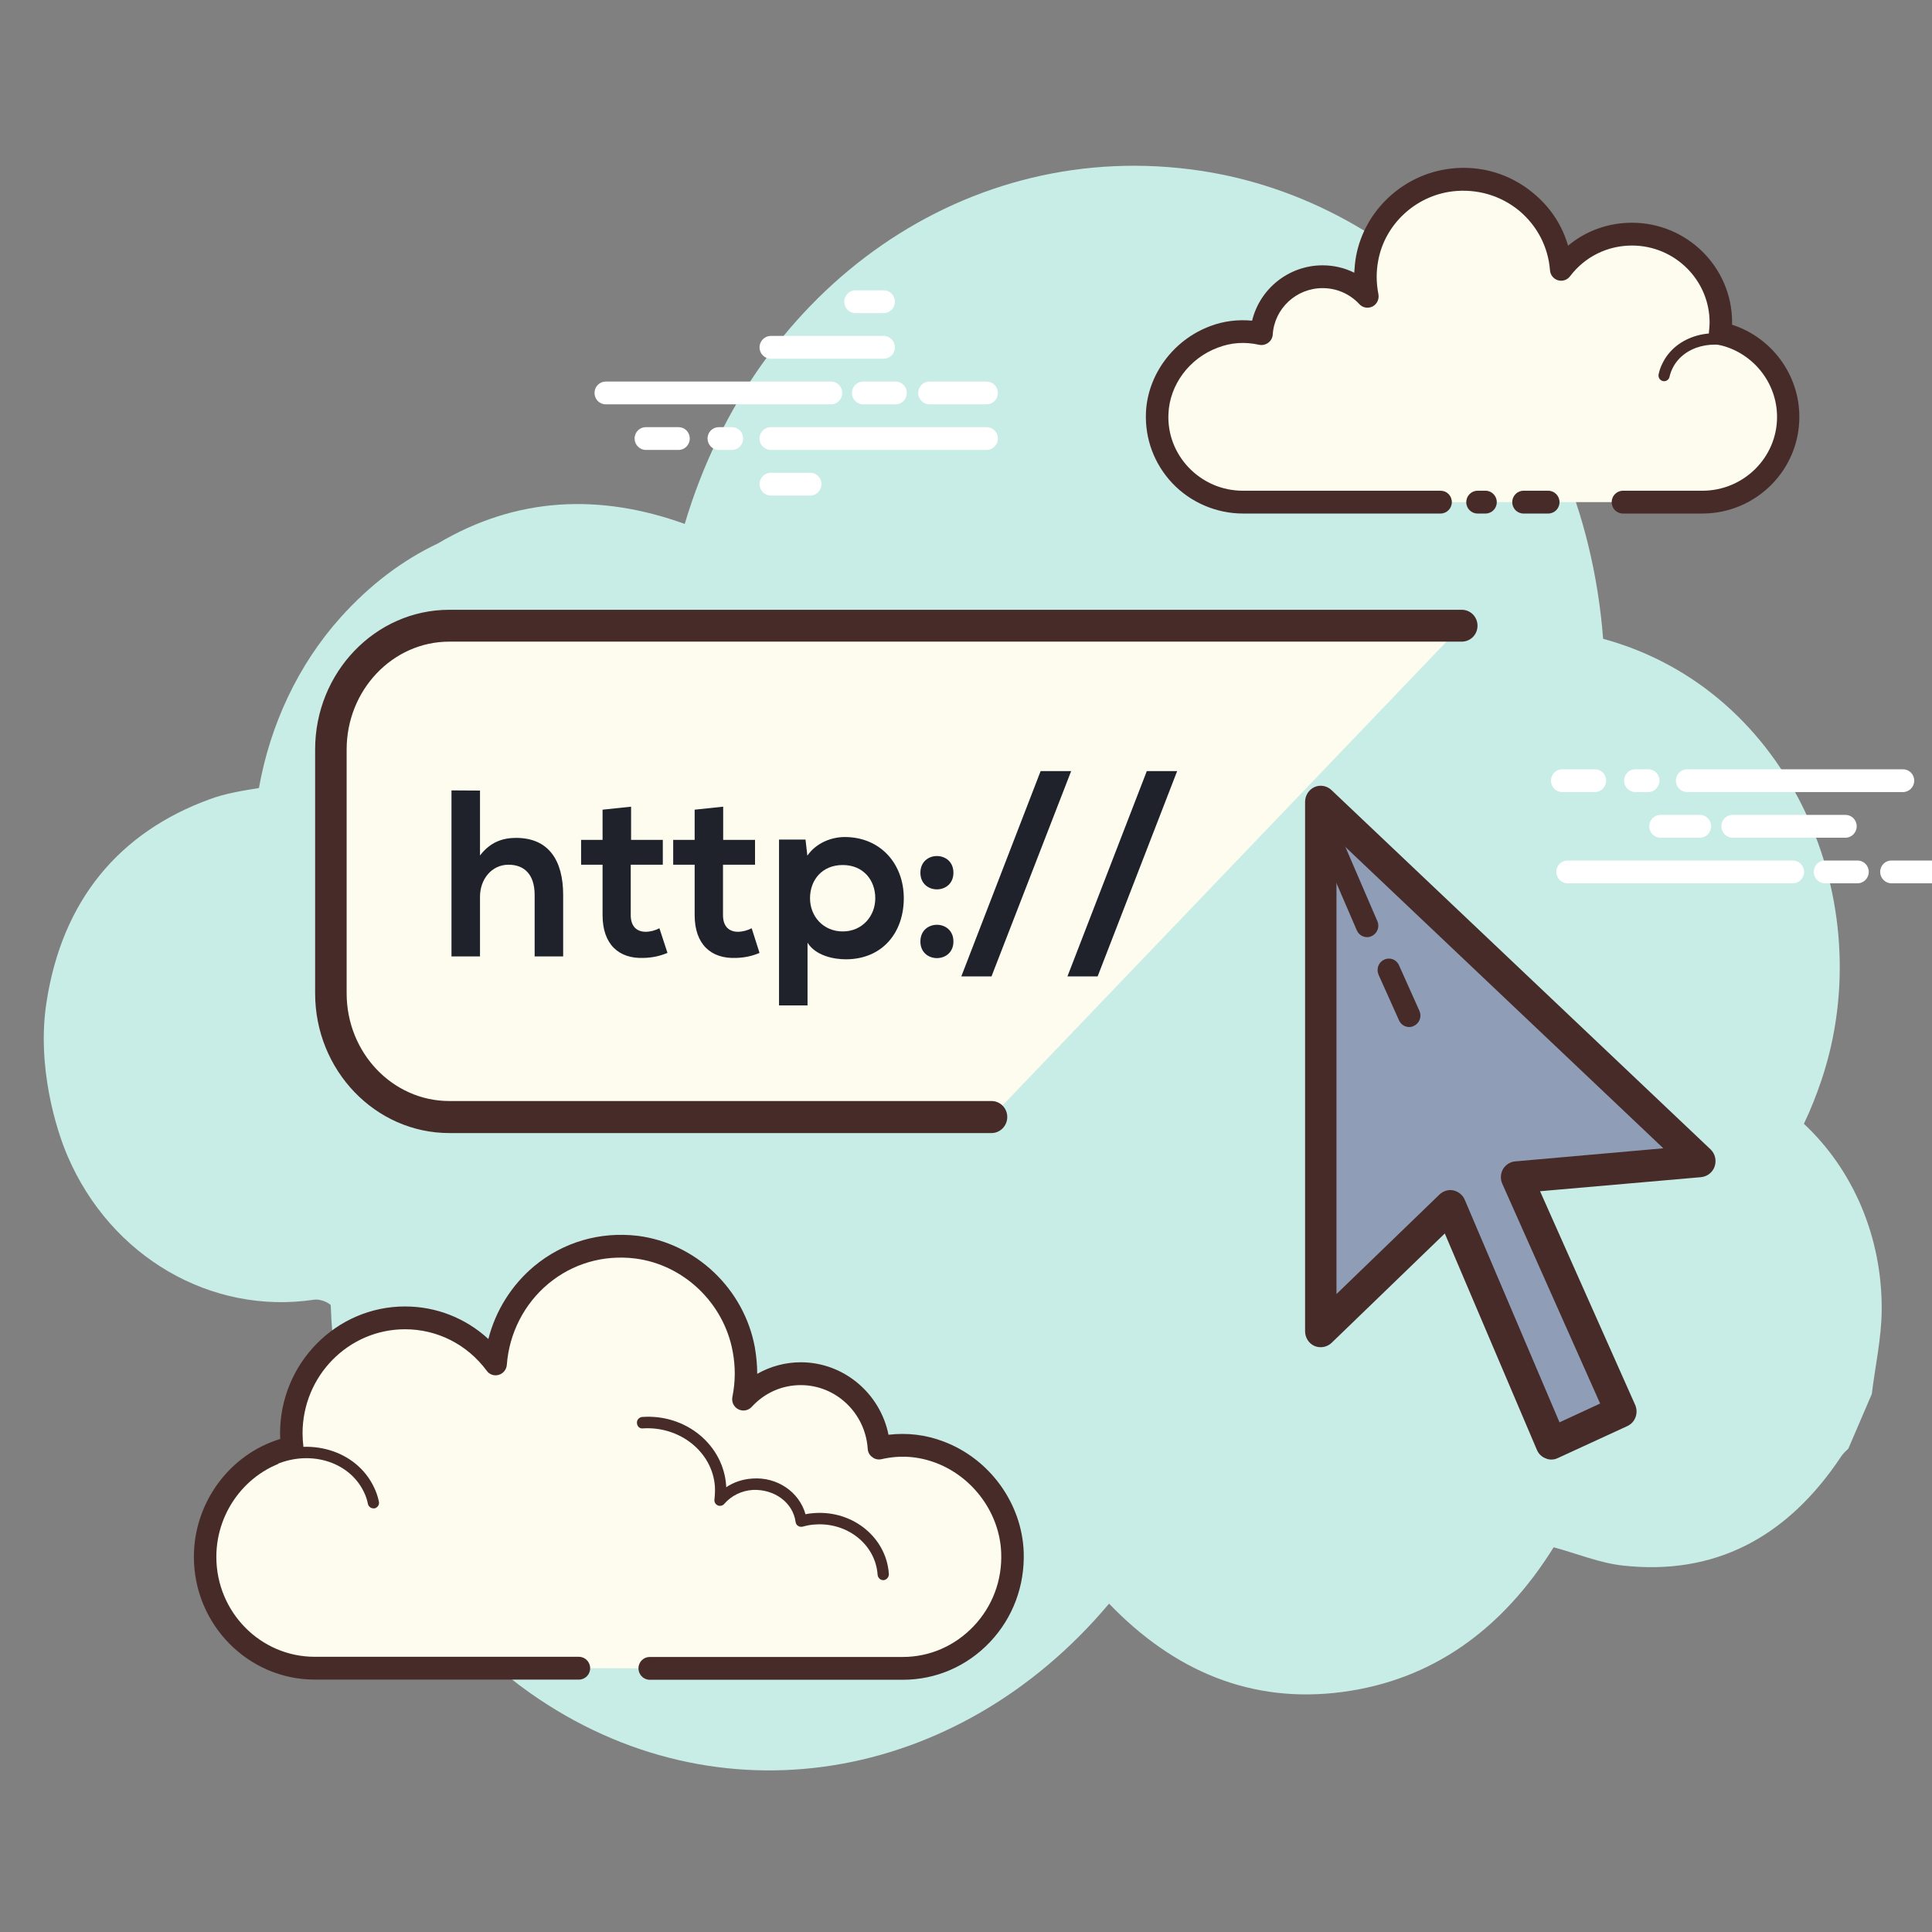 <?xml version="1.0" encoding="UTF-8"?>
<svg xmlns="http://www.w3.org/2000/svg" xmlns:xlink="http://www.w3.org/1999/xlink" width="45pt" height="45pt" viewBox="0 0 45 45" version="1.2">
<rect x="0" y="0" width="45" height="45" fill="#808080" stroke="none"/>
<defs>
<clipPath id="clip1">
  <path d="M 1 3.148 L 44 3.148 L 44 42 L 1 42 Z M 1 3.148 "/>
</clipPath>
<clipPath id="clip2">
  <path d="M 26 3.148 L 42 3.148 L 42 12 L 26 12 Z M 26 3.148 "/>
</clipPath>
</defs>
<g id="surface1">
<g clip-path="url(#clip1)" clip-rule="nonzero">
<path style=" stroke:none;fill-rule:nonzero;fill:rgb(78.429%,92.94%,90.199%);fill-opacity:1;" d="M 42.016 26.176 C 42.172 25.852 42.309 25.504 42.43 25.145 C 43.809 21.02 41.727 16.074 37.34 14.879 C 36.867 8.832 32.684 4.684 27.961 3.977 C 22.551 3.168 17.598 6.656 15.949 12.203 C 13.965 11.488 12.027 11.574 10.203 12.656 C 9.375 13.047 8.617 13.621 7.938 14.375 C 6.941 15.484 6.293 16.883 6.031 18.355 C 5.637 18.418 5.254 18.48 4.891 18.613 C 2.777 19.383 1.445 20.969 1.082 23.352 C 0.852 24.84 1.312 26.32 1.57 26.918 C 2.582 29.285 4.926 30.629 7.312 30.273 C 7.43 30.254 7.602 30.309 7.703 30.395 C 7.828 34.18 9.637 37.523 12.348 39.434 C 16.699 42.5 22.301 41.555 25.832 37.352 C 27.344 38.922 29.145 39.688 31.262 39.41 C 33.363 39.133 34.996 37.953 36.188 36.039 C 36.738 36.188 37.262 36.406 37.801 36.465 C 39.914 36.699 41.617 35.836 42.891 33.914 C 42.934 33.848 42.996 33.797 43.051 33.742 C 43.234 33.316 43.414 32.895 43.598 32.469 C 43.676 31.824 43.82 31.184 43.828 30.539 C 43.848 28.809 43.152 27.234 42.016 26.176 Z M 42.016 26.176 "/>
</g>
<path style=" stroke:none;fill-rule:nonzero;fill:rgb(99.219%,98.819%,93.729%);fill-opacity:1;" d="M 13.484 38.855 C 13.484 38.855 7.371 38.855 7.332 38.855 C 5.922 38.855 4.777 37.695 4.777 36.262 C 4.777 35.008 5.648 33.965 6.809 33.719 C 6.797 33.609 6.785 33.5 6.785 33.387 C 6.785 31.902 7.973 30.695 9.434 30.695 C 10.297 30.695 11.062 31.117 11.543 31.77 C 11.668 30.113 13.121 28.84 14.824 29.051 C 16.066 29.203 17.098 30.18 17.324 31.434 C 17.398 31.836 17.391 32.223 17.316 32.59 C 17.652 32.223 18.125 31.996 18.656 31.996 C 19.621 31.996 20.414 32.762 20.473 33.727 C 20.914 33.629 21.391 33.637 21.895 33.828 C 22.855 34.195 23.543 35.113 23.582 36.156 C 23.641 37.641 22.473 38.859 21.027 38.859 C 20.918 38.859 20.531 38.859 20.445 38.859 L 15.137 38.859 "/>
<path style=" stroke:none;fill-rule:nonzero;fill:rgb(27.84%,16.859%,16.08%);fill-opacity:1;" d="M 7.332 39.121 L 13.484 39.121 C 13.629 39.121 13.746 39.004 13.746 38.855 C 13.746 38.711 13.629 38.59 13.484 38.59 L 7.332 38.59 C 6.066 38.59 5.039 37.547 5.039 36.262 C 5.039 35.164 5.805 34.203 6.863 33.98 C 6.996 33.949 7.086 33.824 7.066 33.688 C 7.055 33.586 7.047 33.488 7.047 33.387 C 7.047 32.047 8.117 30.961 9.434 30.961 C 10.184 30.961 10.879 31.312 11.336 31.926 C 11.398 32.016 11.512 32.055 11.617 32.023 C 11.723 31.992 11.797 31.898 11.805 31.789 C 11.859 31.055 12.211 30.367 12.77 29.902 C 13.336 29.43 14.055 29.223 14.789 29.312 C 15.922 29.453 16.859 30.348 17.066 31.48 C 17.133 31.836 17.129 32.191 17.059 32.535 C 17.035 32.652 17.09 32.77 17.195 32.824 C 17.301 32.879 17.43 32.855 17.508 32.77 C 17.809 32.441 18.215 32.262 18.652 32.262 C 19.473 32.262 20.156 32.914 20.211 33.746 C 20.215 33.824 20.254 33.895 20.316 33.938 C 20.375 33.988 20.457 34.004 20.527 33.988 C 20.969 33.887 21.387 33.918 21.801 34.074 C 22.672 34.406 23.285 35.25 23.32 36.168 C 23.344 36.809 23.117 37.414 22.68 37.875 C 22.242 38.336 21.656 38.594 21.027 38.594 L 15.133 38.594 C 14.988 38.594 14.871 38.711 14.871 38.859 C 14.871 39.004 14.988 39.125 15.133 39.125 L 21.027 39.125 C 21.801 39.125 22.523 38.812 23.059 38.246 C 23.594 37.68 23.871 36.934 23.844 36.148 C 23.801 35.016 23.055 33.984 21.984 33.578 C 21.566 33.418 21.137 33.367 20.695 33.418 C 20.5 32.453 19.652 31.73 18.652 31.73 C 18.297 31.73 17.945 31.824 17.637 32 C 17.637 31.797 17.617 31.59 17.582 31.383 C 17.332 30.023 16.211 28.957 14.855 28.785 C 13.977 28.68 13.117 28.93 12.441 29.492 C 11.918 29.93 11.543 30.527 11.375 31.188 C 10.848 30.703 10.164 30.43 9.434 30.43 C 7.828 30.43 6.523 31.758 6.523 33.387 C 6.523 33.43 6.527 33.473 6.527 33.516 C 5.352 33.875 4.516 34.992 4.516 36.262 C 4.516 37.84 5.781 39.121 7.332 39.121 Z M 7.332 39.121 "/>
<path style=" stroke:none;fill-rule:nonzero;fill:rgb(99.219%,98.819%,93.729%);fill-opacity:1;" d="M 14.965 33.137 C 15.91 33.074 16.727 33.738 16.781 34.617 C 16.789 34.727 16.785 34.836 16.77 34.941 C 16.953 34.73 17.223 34.59 17.531 34.57 C 18.102 34.531 18.59 34.91 18.66 35.43 C 18.766 35.402 18.871 35.383 18.984 35.375 C 19.809 35.32 20.523 35.898 20.574 36.672 "/>
<path style=" stroke:none;fill-rule:nonzero;fill:rgb(27.84%,16.859%,16.08%);fill-opacity:1;" d="M 20.574 36.805 C 20.578 36.805 20.578 36.805 20.582 36.805 C 20.652 36.797 20.707 36.734 20.703 36.66 C 20.648 35.82 19.875 35.18 18.973 35.242 C 18.902 35.246 18.832 35.254 18.762 35.27 C 18.617 34.754 18.105 34.395 17.523 34.438 C 17.301 34.453 17.094 34.52 16.914 34.641 C 16.914 34.629 16.914 34.621 16.914 34.609 C 16.852 33.656 15.977 32.93 14.957 33.004 C 14.883 33.012 14.828 33.074 14.836 33.148 C 14.84 33.219 14.898 33.281 14.973 33.27 C 15.836 33.215 16.598 33.82 16.652 34.629 C 16.656 34.727 16.652 34.824 16.641 34.922 C 16.633 34.98 16.66 35.035 16.715 35.062 C 16.766 35.086 16.828 35.074 16.867 35.031 C 17.035 34.836 17.273 34.719 17.539 34.703 C 18.039 34.684 18.469 34.996 18.531 35.449 C 18.535 35.484 18.555 35.52 18.586 35.539 C 18.617 35.562 18.656 35.566 18.695 35.559 C 18.793 35.531 18.891 35.512 18.992 35.508 C 19.742 35.457 20.395 35.98 20.441 36.68 C 20.449 36.75 20.504 36.805 20.574 36.805 Z M 20.574 36.805 "/>
<path style=" stroke:none;fill-rule:nonzero;fill:rgb(99.219%,98.819%,93.729%);fill-opacity:1;" d="M 6.297 34.023 C 7.188 33.598 8.215 33.898 8.594 34.695 C 8.641 34.797 8.676 34.898 8.699 35 "/>
<path style=" stroke:none;fill-rule:nonzero;fill:rgb(27.84%,16.859%,16.08%);fill-opacity:1;" d="M 8.699 35.133 C 8.707 35.133 8.719 35.133 8.727 35.133 C 8.797 35.113 8.844 35.043 8.824 34.973 C 8.801 34.855 8.762 34.746 8.711 34.641 C 8.301 33.777 7.195 33.449 6.242 33.902 C 6.176 33.934 6.148 34.012 6.18 34.078 C 6.211 34.148 6.289 34.172 6.355 34.145 C 7.176 33.75 8.129 34.023 8.477 34.754 C 8.52 34.84 8.551 34.934 8.57 35.031 C 8.586 35.094 8.641 35.133 8.699 35.133 Z M 8.699 35.133 "/>
<path style=" stroke:none;fill-rule:nonzero;fill:rgb(100%,100%,100%);fill-opacity:1;" d="M 19.355 9.418 L 14.109 9.418 C 13.965 9.418 13.848 9.301 13.848 9.152 C 13.848 9.004 13.965 8.887 14.109 8.887 L 19.355 8.887 C 19.5 8.887 19.617 9.004 19.617 9.152 C 19.617 9.301 19.5 9.418 19.355 9.418 Z M 21.121 9.152 C 21.121 9.004 21.004 8.887 20.859 8.887 L 20.105 8.887 C 19.961 8.887 19.844 9.004 19.844 9.152 C 19.844 9.301 19.961 9.418 20.105 9.418 L 20.859 9.418 C 21.004 9.418 21.121 9.301 21.121 9.152 Z M 23.242 9.152 C 23.242 9.004 23.125 8.887 22.98 8.887 L 21.648 8.887 C 21.504 8.887 21.387 9.004 21.387 9.152 C 21.387 9.301 21.504 9.418 21.648 9.418 L 22.98 9.418 C 23.125 9.418 23.242 9.301 23.242 9.152 Z M 23.242 10.215 C 23.242 10.066 23.125 9.949 22.98 9.949 L 17.953 9.949 C 17.809 9.949 17.691 10.066 17.691 10.215 C 17.691 10.359 17.809 10.48 17.953 10.48 L 22.98 10.48 C 23.125 10.48 23.242 10.359 23.242 10.215 Z M 17.309 10.215 C 17.309 10.066 17.191 9.949 17.047 9.949 L 16.742 9.949 C 16.598 9.949 16.48 10.066 16.48 10.215 C 16.48 10.359 16.598 10.48 16.742 10.48 L 17.047 10.48 C 17.191 10.48 17.309 10.359 17.309 10.215 Z M 16.066 10.215 C 16.066 10.066 15.949 9.949 15.805 9.949 L 15.043 9.949 C 14.898 9.949 14.781 10.066 14.781 10.215 C 14.781 10.359 14.898 10.48 15.043 10.48 L 15.805 10.48 C 15.949 10.48 16.066 10.359 16.066 10.215 Z M 20.844 8.09 C 20.844 7.945 20.727 7.824 20.582 7.824 L 17.953 7.824 C 17.809 7.824 17.691 7.945 17.691 8.09 C 17.691 8.238 17.809 8.355 17.953 8.355 L 20.582 8.355 C 20.727 8.355 20.844 8.238 20.844 8.09 Z M 20.844 7.027 C 20.844 6.883 20.727 6.762 20.582 6.762 L 19.922 6.762 C 19.781 6.762 19.664 6.883 19.664 7.027 C 19.664 7.176 19.781 7.293 19.922 7.293 L 20.582 7.293 C 20.727 7.293 20.844 7.176 20.844 7.027 Z M 19.133 11.277 C 19.133 11.129 19.016 11.012 18.871 11.012 L 17.953 11.012 C 17.809 11.012 17.691 11.129 17.691 11.277 C 17.691 11.422 17.809 11.543 17.953 11.543 L 18.871 11.543 C 19.016 11.543 19.133 11.422 19.133 11.277 Z M 41.758 20.574 L 36.512 20.574 C 36.367 20.574 36.25 20.453 36.25 20.309 C 36.25 20.16 36.367 20.043 36.512 20.043 L 41.758 20.043 C 41.902 20.043 42.02 20.16 42.02 20.309 C 42.02 20.453 41.902 20.574 41.758 20.574 Z M 43.527 20.309 C 43.527 20.16 43.41 20.043 43.266 20.043 L 42.508 20.043 C 42.363 20.043 42.246 20.16 42.246 20.309 C 42.246 20.453 42.363 20.574 42.508 20.574 L 43.266 20.574 C 43.41 20.574 43.527 20.453 43.527 20.309 Z M 45.645 20.309 C 45.645 20.16 45.527 20.043 45.383 20.043 L 44.055 20.043 C 43.91 20.043 43.793 20.16 43.793 20.309 C 43.793 20.453 43.91 20.574 44.055 20.574 L 45.383 20.574 C 45.527 20.574 45.645 20.453 45.645 20.309 Z M 44.586 18.184 C 44.586 18.035 44.469 17.918 44.324 17.918 L 39.297 17.918 C 39.152 17.918 39.035 18.035 39.035 18.184 C 39.035 18.328 39.152 18.449 39.297 18.449 L 44.324 18.449 C 44.469 18.449 44.586 18.328 44.586 18.184 Z M 38.652 18.184 C 38.652 18.035 38.535 17.918 38.391 17.918 L 38.09 17.918 C 37.945 17.918 37.828 18.035 37.828 18.184 C 37.828 18.328 37.945 18.449 38.09 18.449 L 38.391 18.449 C 38.535 18.449 38.652 18.328 38.652 18.184 Z M 37.41 18.184 C 37.41 18.035 37.293 17.918 37.148 17.918 L 36.387 17.918 C 36.242 17.918 36.125 18.035 36.125 18.184 C 36.125 18.328 36.242 18.449 36.387 18.449 L 37.148 18.449 C 37.293 18.449 37.41 18.328 37.41 18.184 Z M 43.246 19.246 C 43.246 19.098 43.129 18.98 42.984 18.98 L 40.355 18.98 C 40.211 18.98 40.094 19.098 40.094 19.246 C 40.094 19.391 40.211 19.512 40.355 19.512 L 42.984 19.512 C 43.129 19.512 43.246 19.391 43.246 19.246 Z M 43.246 18.184 C 43.246 18.035 43.129 17.918 42.984 17.918 L 42.328 17.918 C 42.184 17.918 42.066 18.035 42.066 18.184 C 42.066 18.328 42.184 18.449 42.328 18.449 L 42.984 18.449 C 43.129 18.449 43.246 18.328 43.246 18.184 Z M 39.855 19.246 C 39.855 19.098 39.738 18.98 39.594 18.98 L 38.676 18.98 C 38.531 18.98 38.414 19.098 38.414 19.246 C 38.414 19.391 38.531 19.512 38.676 19.512 L 39.594 19.512 C 39.738 19.512 39.855 19.391 39.855 19.246 Z M 39.855 19.246 "/>
<path style=" stroke:none;fill-rule:nonzero;fill:rgb(99.219%,98.819%,93.729%);fill-opacity:1;" d="M 37.801 11.695 C 38.785 11.695 39.641 11.695 39.652 11.695 C 40.758 11.695 41.652 10.805 41.652 9.711 C 41.652 8.75 40.969 7.953 40.062 7.766 C 40.074 7.68 40.082 7.598 40.082 7.512 C 40.082 6.375 39.156 5.453 38.012 5.453 C 37.336 5.453 36.738 5.773 36.363 6.273 C 36.266 5.008 35.129 4.031 33.801 4.195 C 32.828 4.312 32.023 5.059 31.844 6.016 C 31.789 6.324 31.793 6.621 31.852 6.902 C 31.59 6.621 31.219 6.445 30.805 6.445 C 30.051 6.445 29.434 7.031 29.383 7.77 C 29.039 7.695 28.668 7.699 28.273 7.848 C 27.523 8.129 26.984 8.832 26.953 9.629 C 26.91 10.762 27.82 11.695 28.953 11.695 C 29.035 11.695 29.34 11.695 29.41 11.695 L 33.559 11.695 M 34.414 11.695 L 34.602 11.695 "/>
<g clip-path="url(#clip2)" clip-rule="nonzero">
<path style=" stroke:none;fill-rule:nonzero;fill:rgb(27.84%,16.859%,16.08%);fill-opacity:1;" d="M 39.652 11.961 L 37.801 11.961 C 37.656 11.961 37.539 11.844 37.539 11.695 C 37.539 11.551 37.656 11.43 37.801 11.43 L 39.652 11.43 C 40.609 11.43 41.391 10.66 41.391 9.711 C 41.391 8.898 40.809 8.191 40.012 8.027 C 39.879 7.996 39.785 7.871 39.805 7.73 C 39.812 7.66 39.82 7.586 39.82 7.512 C 39.82 6.523 39.008 5.719 38.012 5.719 C 37.441 5.719 36.914 5.98 36.57 6.434 C 36.504 6.523 36.391 6.559 36.285 6.527 C 36.184 6.496 36.109 6.402 36.102 6.293 C 36.059 5.75 35.805 5.262 35.387 4.91 C 34.953 4.551 34.398 4.391 33.832 4.457 C 32.969 4.562 32.258 5.223 32.102 6.066 C 32.051 6.328 32.055 6.59 32.105 6.848 C 32.129 6.965 32.074 7.082 31.973 7.137 C 31.867 7.191 31.742 7.172 31.66 7.082 C 31.438 6.844 31.133 6.711 30.805 6.711 C 30.195 6.711 29.684 7.184 29.645 7.789 C 29.641 7.867 29.602 7.938 29.539 7.984 C 29.48 8.027 29.402 8.047 29.328 8.031 C 28.996 7.957 28.68 7.977 28.363 8.098 C 27.703 8.344 27.242 8.961 27.215 9.641 C 27.195 10.105 27.363 10.547 27.684 10.887 C 28.016 11.234 28.465 11.43 28.949 11.43 L 33.555 11.43 C 33.699 11.43 33.816 11.547 33.816 11.695 C 33.816 11.84 33.699 11.961 33.555 11.961 L 28.949 11.961 C 28.332 11.961 27.73 11.703 27.305 11.254 C 26.887 10.809 26.668 10.23 26.691 9.617 C 26.727 8.73 27.328 7.918 28.184 7.598 C 28.5 7.477 28.832 7.438 29.164 7.469 C 29.344 6.727 30.016 6.18 30.805 6.18 C 31.062 6.18 31.316 6.238 31.543 6.352 C 31.551 6.223 31.562 6.094 31.586 5.965 C 31.785 4.898 32.684 4.062 33.77 3.93 C 34.48 3.84 35.172 4.047 35.715 4.5 C 36.109 4.824 36.387 5.246 36.523 5.723 C 36.938 5.375 37.461 5.188 38.012 5.188 C 39.297 5.188 40.344 6.227 40.344 7.508 C 40.344 7.527 40.344 7.547 40.34 7.562 C 41.266 7.859 41.91 8.727 41.91 9.707 C 41.914 10.949 40.898 11.961 39.652 11.961 Z M 34.602 11.961 L 34.414 11.961 C 34.27 11.961 34.152 11.844 34.152 11.695 C 34.152 11.551 34.27 11.43 34.414 11.43 L 34.602 11.43 C 34.746 11.43 34.863 11.551 34.863 11.695 C 34.863 11.844 34.746 11.961 34.602 11.961 Z M 34.602 11.961 "/>
</g>
<path style=" stroke:none;fill-rule:nonzero;fill:rgb(27.84%,16.859%,16.08%);fill-opacity:1;" d="M 38.762 8.879 C 38.75 8.879 38.742 8.879 38.73 8.875 C 38.66 8.859 38.617 8.789 38.633 8.715 C 38.652 8.629 38.68 8.543 38.723 8.461 C 39.039 7.812 39.91 7.57 40.668 7.926 C 40.734 7.957 40.762 8.035 40.73 8.102 C 40.699 8.168 40.625 8.199 40.559 8.168 C 39.93 7.871 39.211 8.059 38.957 8.578 C 38.926 8.641 38.902 8.707 38.887 8.773 C 38.875 8.836 38.82 8.879 38.762 8.879 Z M 36.062 11.961 L 35.484 11.961 C 35.34 11.961 35.223 11.844 35.223 11.695 C 35.223 11.551 35.34 11.43 35.484 11.43 L 36.062 11.43 C 36.207 11.43 36.324 11.551 36.324 11.695 C 36.324 11.844 36.207 11.961 36.062 11.961 Z M 36.062 11.961 "/>
<path style=" stroke:none;fill-rule:nonzero;fill:rgb(99.219%,98.819%,93.329%);fill-opacity:1;" d="M 23.094 26.016 L 10.465 26.016 C 8.949 26.016 7.707 24.719 7.707 23.137 L 7.707 17.457 C 7.707 15.871 8.949 14.574 10.465 14.574 L 34.047 14.574 "/>
<path style=" stroke:none;fill-rule:nonzero;fill:rgb(27.84%,16.859%,16.08%);fill-opacity:1;" d="M 23.094 26.391 L 10.465 26.391 C 8.742 26.391 7.34 24.93 7.34 23.137 L 7.34 17.457 C 7.34 15.664 8.742 14.203 10.465 14.203 L 34.047 14.203 C 34.25 14.203 34.414 14.367 34.414 14.574 C 34.414 14.781 34.25 14.945 34.047 14.945 L 10.465 14.945 C 9.145 14.945 8.074 16.074 8.074 17.457 L 8.074 23.137 C 8.074 24.52 9.145 25.645 10.465 25.645 L 23.094 25.645 C 23.297 25.645 23.461 25.812 23.461 26.016 C 23.461 26.223 23.297 26.391 23.094 26.391 Z M 23.094 26.391 "/>
<path style=" stroke:none;fill-rule:nonzero;fill:rgb(56.079%,61.96%,71.37%);fill-opacity:1;" d="M 30.762 18.676 L 39.594 27.047 L 35.324 27.418 L 37.754 32.875 L 36.133 33.625 L 33.781 28.094 L 30.766 31.008 L 30.766 18.676 Z M 30.762 18.676 "/>
<path style=" stroke:none;fill-rule:nonzero;fill:rgb(27.84%,16.859%,16.08%);fill-opacity:1;" d="M 36.133 33.996 C 36.09 33.996 36.047 33.988 36.004 33.969 C 35.91 33.934 35.836 33.863 35.797 33.77 L 33.652 28.73 L 31.016 31.277 C 30.91 31.379 30.754 31.406 30.621 31.352 C 30.484 31.293 30.398 31.156 30.398 31.008 L 30.398 18.676 C 30.398 18.527 30.484 18.395 30.617 18.332 C 30.75 18.273 30.906 18.301 31.012 18.402 L 39.844 26.773 C 39.949 26.875 39.984 27.027 39.938 27.168 C 39.891 27.305 39.77 27.402 39.625 27.418 L 35.871 27.746 L 38.086 32.723 C 38.168 32.91 38.09 33.129 37.906 33.215 L 36.285 33.961 C 36.238 33.984 36.188 33.996 36.133 33.996 Z M 33.781 27.719 C 33.805 27.719 33.828 27.723 33.855 27.727 C 33.969 27.754 34.07 27.832 34.117 27.945 L 36.324 33.129 L 37.27 32.691 L 34.992 27.574 C 34.941 27.465 34.949 27.336 35.008 27.23 C 35.07 27.129 35.176 27.059 35.293 27.051 L 38.742 26.746 L 31.129 19.531 L 31.129 30.141 L 33.527 27.824 C 33.598 27.758 33.688 27.719 33.781 27.719 Z M 33.781 27.719 "/>
<path style=" stroke:none;fill-rule:nonzero;fill:rgb(12.16%,12.939%,16.859%);fill-opacity:1;" d="M 11.18 18.414 L 11.18 19.926 C 11.422 19.609 11.715 19.516 12.02 19.516 C 12.781 19.516 13.117 20.043 13.117 20.844 L 13.117 22.277 L 12.453 22.277 L 12.453 20.848 C 12.453 20.352 12.199 20.141 11.844 20.141 C 11.453 20.141 11.18 20.477 11.18 20.887 L 11.18 22.277 L 10.516 22.277 L 10.516 18.41 Z M 11.18 18.414 "/>
<path style=" stroke:none;fill-rule:nonzero;fill:rgb(12.16%,12.939%,16.859%);fill-opacity:1;" d="M 14.699 18.789 L 14.699 19.562 L 15.438 19.562 L 15.438 20.141 L 14.691 20.141 L 14.691 21.316 C 14.691 21.578 14.832 21.703 15.039 21.703 C 15.145 21.703 15.262 21.672 15.359 21.621 L 15.547 22.195 C 15.355 22.273 15.195 22.305 14.996 22.312 C 14.414 22.336 14.035 21.996 14.035 21.316 L 14.035 20.141 L 13.535 20.141 L 13.535 19.562 L 14.035 19.562 L 14.035 18.859 Z M 14.699 18.789 "/>
<path style=" stroke:none;fill-rule:nonzero;fill:rgb(12.16%,12.939%,16.859%);fill-opacity:1;" d="M 16.844 18.789 L 16.844 19.562 L 17.586 19.562 L 17.586 20.141 L 16.84 20.141 L 16.84 21.316 C 16.84 21.578 16.98 21.703 17.188 21.703 C 17.289 21.703 17.41 21.672 17.508 21.621 L 17.691 22.195 C 17.504 22.273 17.344 22.305 17.145 22.312 C 16.562 22.336 16.18 21.996 16.18 21.316 L 16.18 20.141 L 15.68 20.141 L 15.68 19.562 L 16.18 19.562 L 16.18 18.859 Z M 16.844 18.789 "/>
<path style=" stroke:none;fill-rule:nonzero;fill:rgb(12.16%,12.939%,16.859%);fill-opacity:1;" d="M 18.145 23.418 L 18.145 19.555 L 18.762 19.555 L 18.805 19.93 C 19.012 19.629 19.371 19.496 19.676 19.496 C 20.504 19.496 21.051 20.117 21.051 20.922 C 21.051 21.715 20.559 22.344 19.699 22.344 C 19.414 22.344 18.996 22.258 18.809 21.957 L 18.809 23.418 Z M 20.387 20.922 C 20.387 20.496 20.105 20.148 19.629 20.148 C 19.148 20.148 18.867 20.496 18.867 20.922 C 18.867 21.344 19.176 21.695 19.629 21.695 C 20.078 21.695 20.387 21.344 20.387 20.922 Z M 20.387 20.922 "/>
<path style=" stroke:none;fill-rule:nonzero;fill:rgb(12.16%,12.939%,16.859%);fill-opacity:1;" d="M 22.207 20.328 C 22.207 20.844 21.438 20.844 21.438 20.328 C 21.438 19.809 22.207 19.809 22.207 20.328 Z M 22.207 21.93 C 22.207 22.445 21.438 22.445 21.438 21.93 C 21.438 21.41 22.207 21.41 22.207 21.93 Z M 22.207 21.93 "/>
<path style=" stroke:none;fill-rule:nonzero;fill:rgb(12.16%,12.939%,16.859%);fill-opacity:1;" d="M 24.949 17.961 L 23.094 22.742 L 22.391 22.742 L 24.238 17.961 Z M 24.949 17.961 "/>
<path style=" stroke:none;fill-rule:nonzero;fill:rgb(12.16%,12.939%,16.859%);fill-opacity:1;" d="M 27.418 17.961 L 25.566 22.742 L 24.863 22.742 L 26.711 17.961 Z M 27.418 17.961 "/>
<path style=" stroke:none;fill-rule:nonzero;fill:rgb(27.84%,16.859%,16.08%);fill-opacity:1;" d="M 31.844 21.828 C 31.742 21.828 31.645 21.77 31.602 21.668 L 30.457 19.012 C 30.402 18.879 30.461 18.723 30.594 18.664 C 30.727 18.605 30.879 18.668 30.938 18.801 L 32.082 21.457 C 32.141 21.59 32.078 21.746 31.945 21.805 C 31.914 21.82 31.879 21.828 31.844 21.828 Z M 31.844 21.828 "/>
<path style=" stroke:none;fill-rule:nonzero;fill:rgb(27.84%,16.859%,16.08%);fill-opacity:1;" d="M 32.824 23.922 C 32.723 23.922 32.629 23.863 32.586 23.766 L 32.109 22.703 C 32.051 22.566 32.109 22.41 32.242 22.352 C 32.371 22.289 32.527 22.348 32.586 22.484 L 33.062 23.547 C 33.121 23.68 33.062 23.836 32.93 23.895 C 32.895 23.914 32.859 23.922 32.824 23.922 Z M 32.824 23.922 "/>
</g>
</svg>
